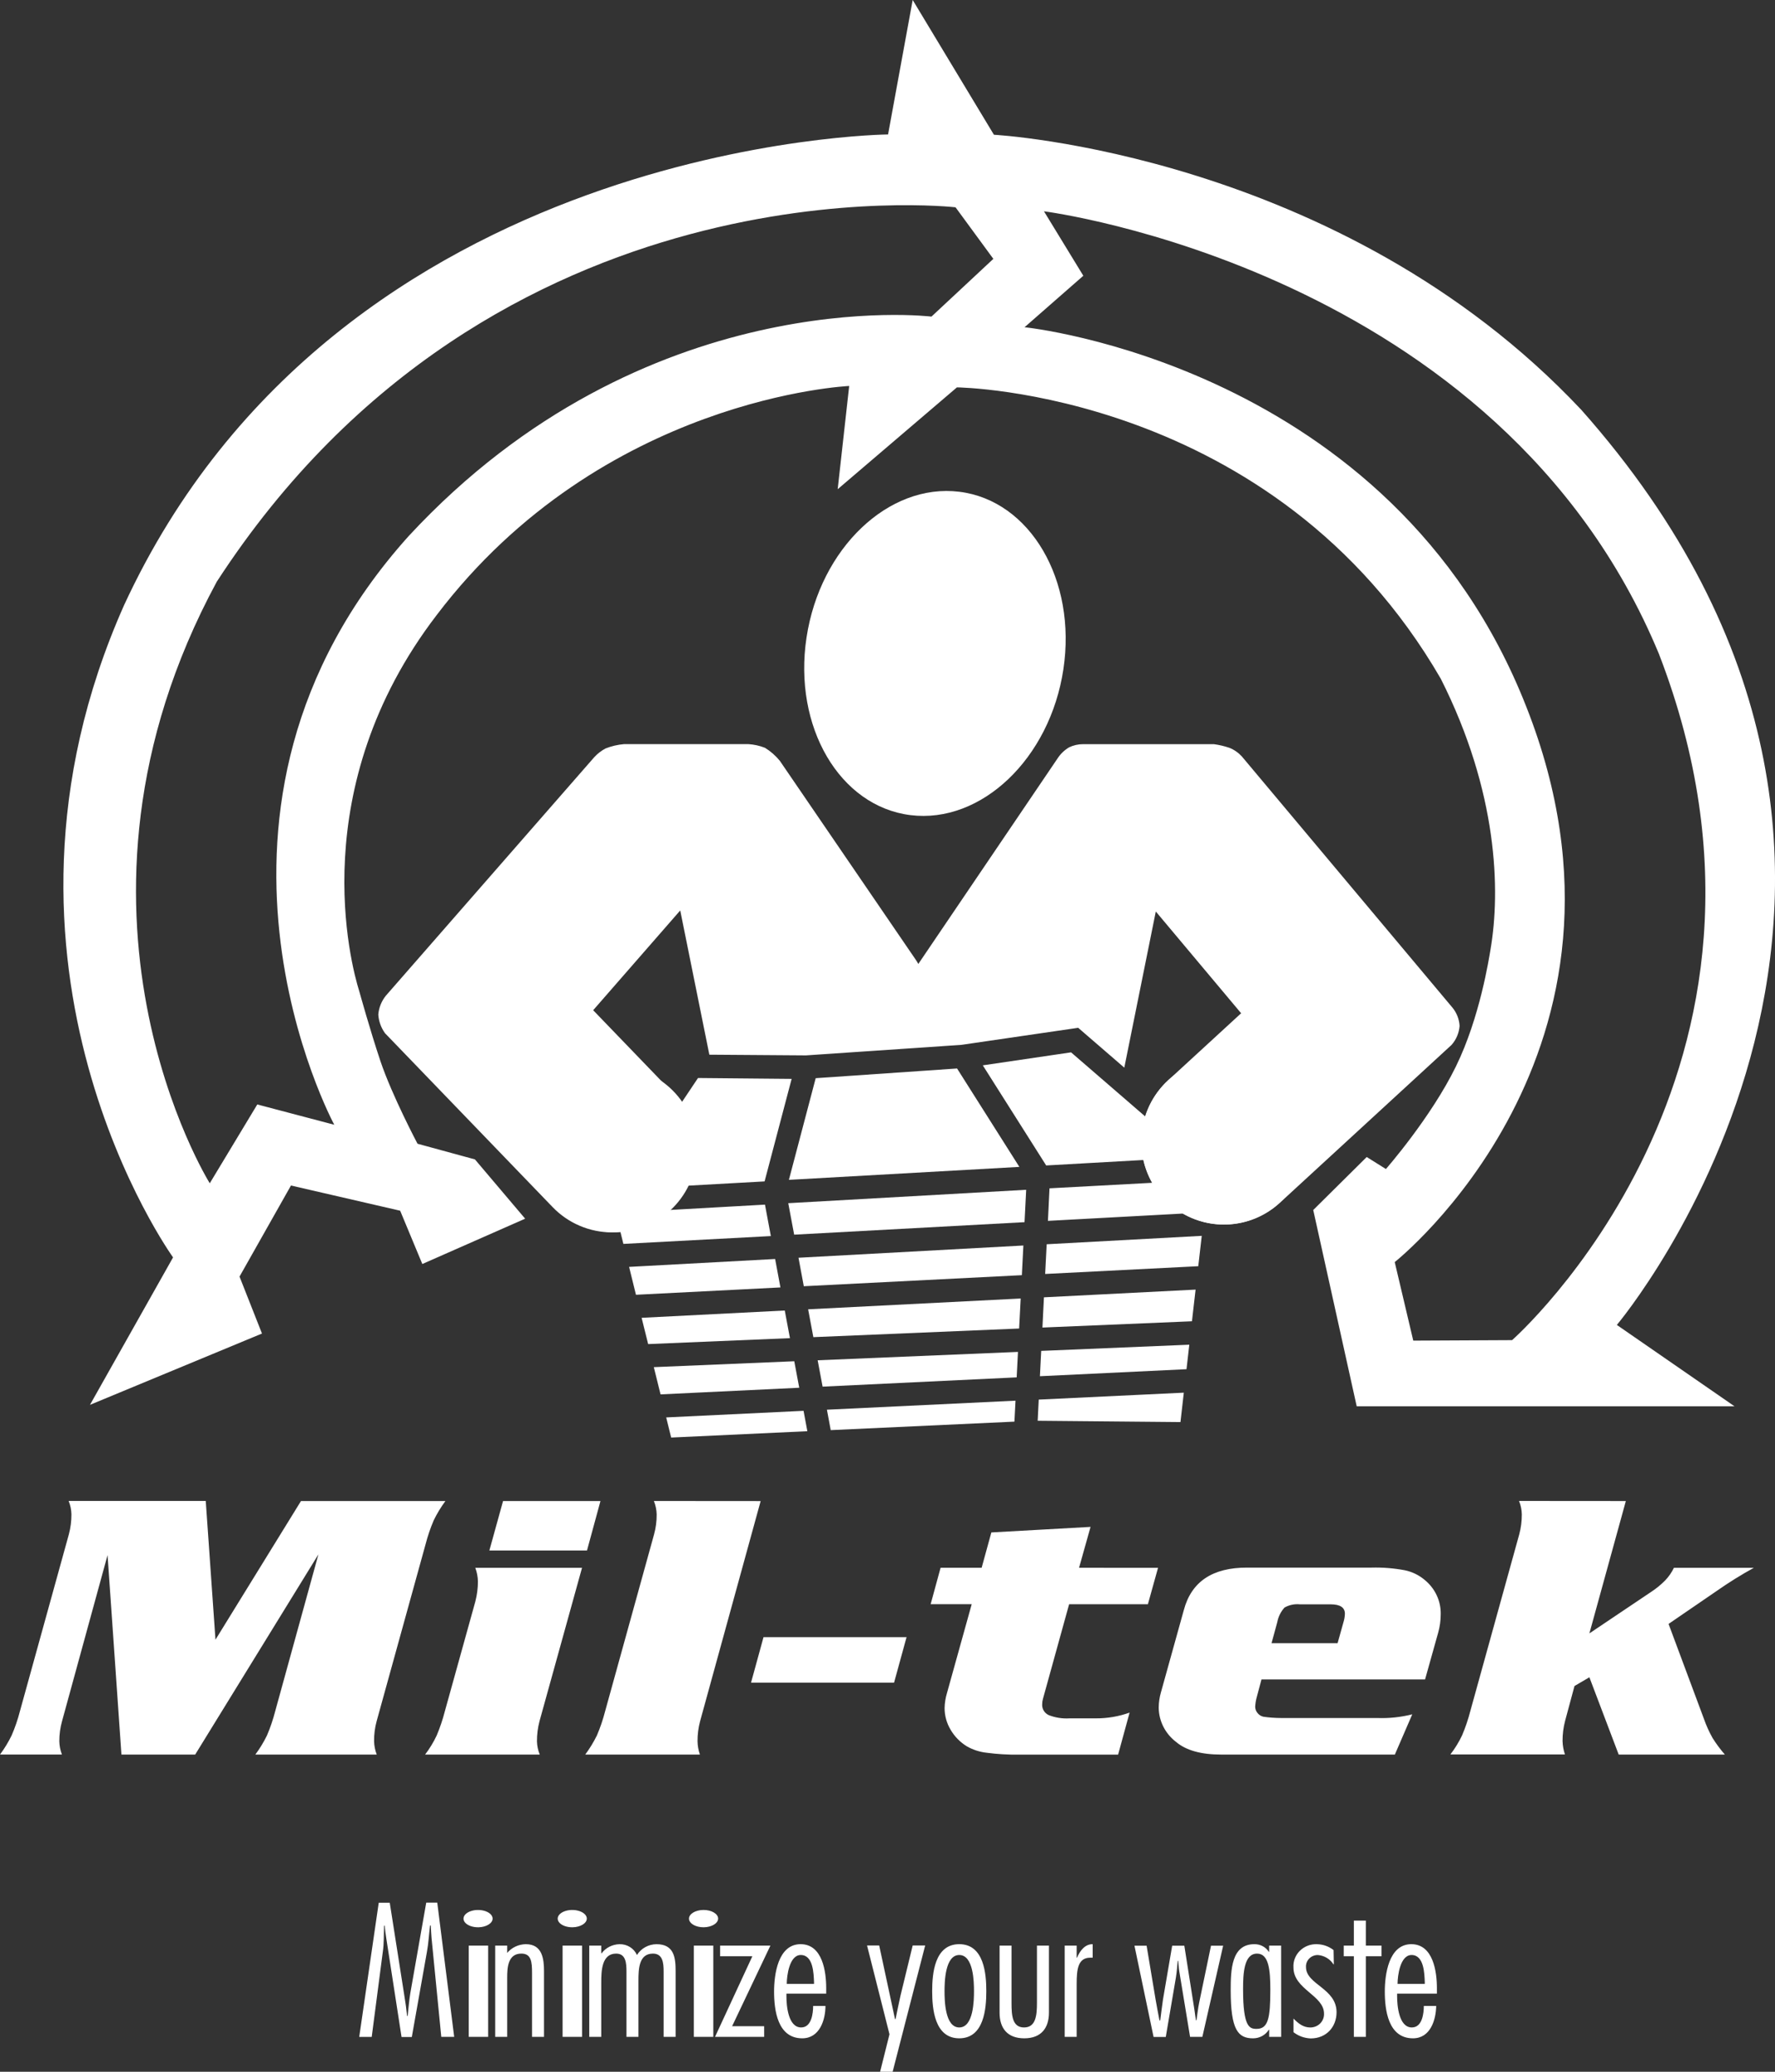<svg viewBox="0 0 84 98" fill="#fff" width="84" height="98" xmlns="http://www.w3.org/2000/svg">
    <rect x="0" y="0" width="84" height="98" fill="#333333" stroke="none"/>
    <path
        d="M21.494 96.35h-.611l-.461-4.679c-.018-.197-.026-.394-.035-.591h-.035c-.053.419-.071.833-.149 1.253l-.715 4.024h-.485l-.724-4.679c-.035-.197-.053-.394-.077-.591h-.026c-.018.412 0 .841-.061 1.245l-.524 4.02H17l.923-6.346h.522l.742 4.727c.035.211.051.419.077.63h.026c.043-.36.069-.731.13-1.093L20.171 90h.522l.801 6.35ZM22.65 91.166c-.28.006-.539-.089-.655-.241-.115-.152-.064-.33.129-.451.193-.121.491-.16.752-.099.261.061.434.21.437.377 0.0.221-.291.403-.663.414Zm.451 5.184h-.918v-4.317h.918v4.317ZM24.003 92.377c.216-.256.537-.406.878-.412.793 0 .864.707.864 1.296v3.088h-.567v-3.029c0-.514-.035-.91-.505-.91-.644 0-.671.681-.671 1.136v2.803h-.567v-4.317h.567v.345ZM27.091 91.166c-.279.002-.533-.095-.643-.248-.11-.152-.055-.329.14-.448.195-.119.491-.156.75-.094.259.062.43.21.432.376 0.0.225-.301.408-.679.414Zm.454 5.184h-.921v-4.317h.921v4.317ZM28.453 92.395h.018c.197-.262.509-.421.844-.429.359-.01.687.193.828.512.195-.315.545-.509.925-.512.836 0 .905.638.905 1.278v3.106h-.567v-3.088c0-.414-.043-.851-.505-.851-.671 0-.687.733-.687 1.28v2.659h-.567v-3.08c0-.404-.026-.859-.489-.859-.687 0-.705.825-.705 1.379v2.56h-.567v-4.317h.567v.362ZM33.302 91.166c-.381.002-.692-.179-.696-.406-.004-.226.302-.411.683-.414.381-.002.692.179.696.406 0.0.225-.303.409-.683.414Zm.454 5.184h-.921v-4.317h.921v4.317ZM36.163 96.35h-2.326l1.767-3.813h-1.525v-.504h2.379l-1.812 3.813h1.516zM37.217 94.305v.126c0 .429.077 1.473.697 1.473.495 0 .567-.674.567-1.018h.583c0 .656-.271 1.532-1.099 1.532-1.176 0-1.333-1.347-1.333-2.214 0-.776.175-2.239 1.256-2.239 1.046 0 1.211 1.322 1.211 2.078v.262h-1.881Zm1.306-.463v-.077c-.018-.412-.035-1.288-.628-1.288-.54 0-.662.985-.662 1.365h1.29ZM42.243 98h-.593l.444-1.773-1.062-4.201h.575l.748 3.484h.026c.079-.37.149-.741.234-1.111l.577-2.373h.591L42.243 98ZM46.676 94.187c0 .817-.104 2.231-1.28 2.231-1.176 0-1.282-1.414-1.282-2.231 0-.817.106-2.222 1.282-2.222 1.176 0 1.28 1.414 1.28 2.222Zm-1.977 0c0 .421.016 1.717.697 1.717.681 0 .697-1.296.697-1.717s-.018-1.71-.697-1.71c-.679 0-.697 1.298-.697 1.71ZM47.869 92.032v2.71c0 .591.035 1.162.593 1.162.558 0 .611-.573.611-1.162v-2.71h.567v3.173c0 .725-.367 1.213-1.168 1.213-.801 0-1.168-.481-1.168-1.213v-3.173h.565ZM50.952 92.604h.018c.122-.301.365-.648.74-.638v.638h-.112c-.585 0-.646.548-.646 1.239v2.507h-.567v-4.317h.567v.571ZM56.902 96.35h-.583l-.516-3.131c-.024-.15-.024-.311-.043-.463h-.026c-.024.262-.043.522-.086.788l-.479 2.81h-.577l-.905-4.317h.575l.426 2.55c.053.329.122.648.183.985h.035c.045-.329.079-.648.13-.985l.436-2.55h.575l.471 2.988c.026.177.053.362.077.54h.026c.045-.278.071-.565.13-.843l.558-2.684h.575l-.984 4.313ZM60.63 96.35h-.567v-.337h-.018c-.157.251-.438.405-.742.406-.713 0-1.062-.394-1.062-2.273 0-.969.035-2.18 1.115-2.18.28-.007.542.13.689.36h.016v-.293h.567l.002 4.317Zm-1.141-3.939c-.628 0-.662.959-.662 1.692 0 1.784.306 1.869.636 1.869.55 0 .654-.496.654-1.851 0-.935-.071-1.71-.628-1.71ZM63.121 92.917h-.018c-.16-.252-.435-.416-.74-.439-.155-.001-.302.06-.408.169-.106.109-.16.255-.15.404 0 .412.365.666.724.951.359.286.722.614.722 1.182 0 .691-.479 1.239-1.223 1.239-.298-.011-.584-.114-.815-.295v-.644c.218.219.452.421.793.421.178.001.349-.068.472-.192.123-.124.188-.292.18-.464 0-.429-.357-.717-.724-1.028-.367-.311-.722-.64-.722-1.152-.02-.293.09-.581.303-.792.213-.21.508-.324.812-.311.286.006.561.104.783.278l.012.674ZM65.377 92.537h-.74v3.813h-.567v-3.813h-.479v-.504h.479v-1.182h.567v1.182h.74zM66.117 94.305v.126c0 .429.079 1.473.697 1.473.497 0 .567-.674.567-1.018h.585c-.01.656-.271 1.532-1.099 1.532-1.176 0-1.333-1.347-1.333-2.214 0-.776.175-2.239 1.256-2.239C67.833 91.966 68 93.287 68 94.043v.262h-1.883Zm1.309-.463v-.077c-.016-.412-.035-1.288-.626-1.288-.54 0-.662.985-.662 1.365h1.288Z"/>
    <g>
        <path
            d="m10.196 77.564 4.047-6.56h6.835c-.213.288-.399.594-.554.914-.157.368-.286.747-.385 1.133l-2.314 8.363c-.085.31-.126.63-.122.95.005.216.048.43.126.632h-5.745c.211-.285.395-.588.55-.904.159-.372.289-.755.389-1.145l2.046-7.421-5.832 9.47H5.747l-.657-9.435-2.153 7.852c-.087.31-.131.629-.13.95.004.216.046.43.124.632H0c.212-.285.396-.587.55-.904.161-.371.292-.753.392-1.143l2.316-8.367c.083-.31.124-.628.122-.948-.004-.217-.049-.432-.132-.634h6.489l.46 6.564ZM27.544 74.161l-2.009 7.244c-.085.316-.126.642-.124.968.006.214.051.425.132.624h-5.426c.215-.283.4-.587.55-.906.156-.372.285-.754.385-1.143l1.443-5.192c.081-.311.122-.63.122-.95-.005-.22-.046-.437-.124-.644h5.051Zm.872-3.157-.637 2.338h-4.62l.647-2.338h4.61ZM35.997 71.004 33.132 81.415c-.083.31-.124.63-.122.95.004.215.042.428.113.632h-5.428c.212-.285.396-.588.552-.904.159-.371.289-.753.389-1.143l2.316-8.367c.085-.309.127-.628.124-.948-.005-.217-.05-.432-.132-.634l5.051.004ZM36.133 77.441h6.769l-.591 2.153h-6.769zM54.803 74.161l-.48 1.723h-3.728l-1.236 4.467c-.026.085-.039.174-.039.262-.016.215.105.419.305.515.314.123.653.176.991.155h1.236c.548.004 1.092-.089 1.605-.272l-.544 1.988h-4.692c-.515.008-1.029-.023-1.539-.091-.324-.037-.636-.138-.917-.296-.325-.198-.594-.471-.781-.795-.185-.31-.282-.662-.282-1.02.005-.241.043-.48.113-.712l1.17-4.202h-1.943l.47-1.723h1.943l.46-1.672 4.694-.262-.544 1.934 3.738.002ZM66.834 81.092l-.824 1.904h-8.218c-.952 0-1.663-.199-2.133-.596-.519-.395-.823-.998-.824-1.636.003-.238.038-.474.103-.704l1.084-3.896c.357-1.345 1.356-2.016 2.996-2.012h5.888c.527-.014 1.055.028 1.572.125.34.07.657.221.921.439.509.404.797 1.012.781 1.648-0.0.295-.041.588-.122.873l-.618 2.205h-7.742l-.216.811c-.046.157-.073.318-.082.481.001.108.04.212.111.296.066.087.163.149.272.175.28.041.563.061.847.062h4.544c.56.021 1.119-.038 1.661-.175Zm-6.66-3.364h3.126l.278-.994c.041-.129.063-.263.068-.398 0-.298-.225-.447-.674-.447h-1.457c-.253-.026-.508.028-.727.153-.177.196-.295.434-.342.69l-.272.996ZM76.941 71.004l-1.725 6.26 2.912-1.956c.245-.159.472-.344.676-.551.169-.177.308-.378.412-.596H83c-.605.333-1.192.698-1.756 1.093l-2.281 1.562 1.671 4.483c.11.316.248.622.412.914.173.275.367.537.581.783h-5.024l-1.387-3.656-.705.413-.443 1.644c-.083.314-.124.636-.122.96.006.215.044.428.113.632h-5.42c.217-.282.402-.585.554-.904.157-.372.287-.754.387-1.143l2.316-8.361c.083-.31.124-.628.122-.948-.004-.217-.049-.432-.132-.634l5.053.004Z"/>
    </g>
    <g transform="translate(3)">
        <path
            d="M71.816 19.368C60.401 7.242 44.036 6.374 44.036 6.374L40.192 0l-1.165 6.36S13.072 6.583 2.876 28.617C-4.744 45.729 5.19 59.478 5.19 59.478l-3.932 6.975 8.14-3.373-1.063-2.694 2.435-4.308 5.167 1.192 1.049 2.521 4.866-2.144-2.376-2.804-2.717-.741s-1.204-2.273-1.752-3.898c-.511-1.526-.969-3.196-1.004-3.311-.409-1.301-2.611-9.607 3.658-17.793 7.845-10.329 19.526-10.842 19.526-10.842l-.544 4.883 5.643-4.817s15.003.144 22.9 13.786c2.701 5.352 2.826 10.016 2.353 12.791-.074.435-.503 3.227-1.636 5.539-1.186 2.431-3.316 4.858-3.316 4.858l-.908-.568-2.531 2.507 2.057 9.285h17.88l-5.569-3.849s17.923-21.219-1.699-43.306Zm-30.734-4.392S27.507 13.31 16.342 25.355C4.728 38.261 12.819 53.204 12.819 53.204l-3.643-.96-2.249 3.728s-8.072-12.91.331-28.455C20.398 7.291 42.22 9.806 42.22 9.806l1.789 2.439-2.928 2.731Zm27.477 48.416-4.678.023-.877-3.715s12.65-9.989 6.23-26.26c-6.357-16.207-23.748-17.961-23.748-17.961l2.781-2.435-1.863-3.049S67.951 12.719 75.506 30.929c7.606 19.682-6.948 32.463-6.948 32.463Z"/>
        <path
            d="M47.323 31.663c-.638 4.222-3.885 7.31-7.234 6.895-3.349-.414-5.561-4.175-4.921-8.401.64-4.226 3.885-7.31 7.234-6.895s5.559 4.179 4.921 8.401Z"/>
        <ellipse cx="54.919" cy="53.996" rx="3.911" ry="3.925"/>
        <ellipse cx="26.074" cy="54.363" rx="3.911" ry="3.925"/>
        <path
            d="m34.588 64.391-6.647.279.319 1.288 6.563-.314zM35.929 65.592l9.184-.439.061-1.204-9.479.396zM36.313 67.649l8.694-.402.051-.991-8.925.427zM34.138 61.991l-6.774.345.309 1.243 6.71-.281zM35.491 63.251l9.738-.408.074-1.42-10.059.511zM35.602 51.001l-1.268 4.809 10.906-.613-2.948-4.655zM33.682 59.554l-6.911.373.325 1.319 6.837-.347zM35.039 60.842l10.319-.523.072-1.403-10.642.579zM46.332 62.797l7.076-.297.172-1.498-7.177.365zM46.213 65.099l6.937-.332.133-1.159-7.009.293zM46.461 60.262l7.246-.367.164-1.436-7.338.398zM46.107 67.206l6.757.062.159-1.391-6.866.328zM28.527 67.048 28.762 68l6.445-.3-.18-.964zM34.583 58.403l10.902-.591.078-1.532-11.26.634z"/>
        <path
            d="m65.725 47.651-9.953-11.866c-.163-.179-.364-.32-.589-.41-.241-.082-.488-.14-.74-.174h-6.185c-.23 0-.457.051-.664.15-.226.134-.417.32-.558.542l-6.577 9.704c-.035-.057-.065-.115-.104-.172l-6.451-9.437c-.199-.243-.436-.451-.703-.615-.253-.099-.52-.158-.791-.174h-5.874c-.302.025-.598.094-.879.205-.199.105-.379.244-.532.41l-9.863 11.283c-.207.255-.332.567-.36.894.021.32.132.627.321.886l7.927 8.22c.737.766 1.754 1.199 2.815 1.198.132-0.0.264-.008.395-.023l.141.568 6.978-.371-.278-1.487-4.559.256.051-.043c.327-.32.596-.694.795-1.106l3.695-.205 1.28-4.85-4.431-.041-.804 1.202c-.132-.202-.282-.391-.45-.564l-3.707-3.845 4.12-4.719 1.378 6.823 4.574.033 7.361-.499 5.52-.806 2.182 1.885 1.491-7.386 4.038 4.813-3.447 3.166c-.508.467-.883 1.06-1.088 1.719l-3.513-3.036-4.177.615 2.999 4.735 4.606-.258c.083.378.22.742.409 1.079l-4.858.261-.074 1.539 6.383-.345c1.479.852 3.337.645 4.594-.511l8.125-7.468c.221-.25.354-.565.38-.899-.02-.323-.142-.631-.35-.878Z"/>
    </g>
</svg>
